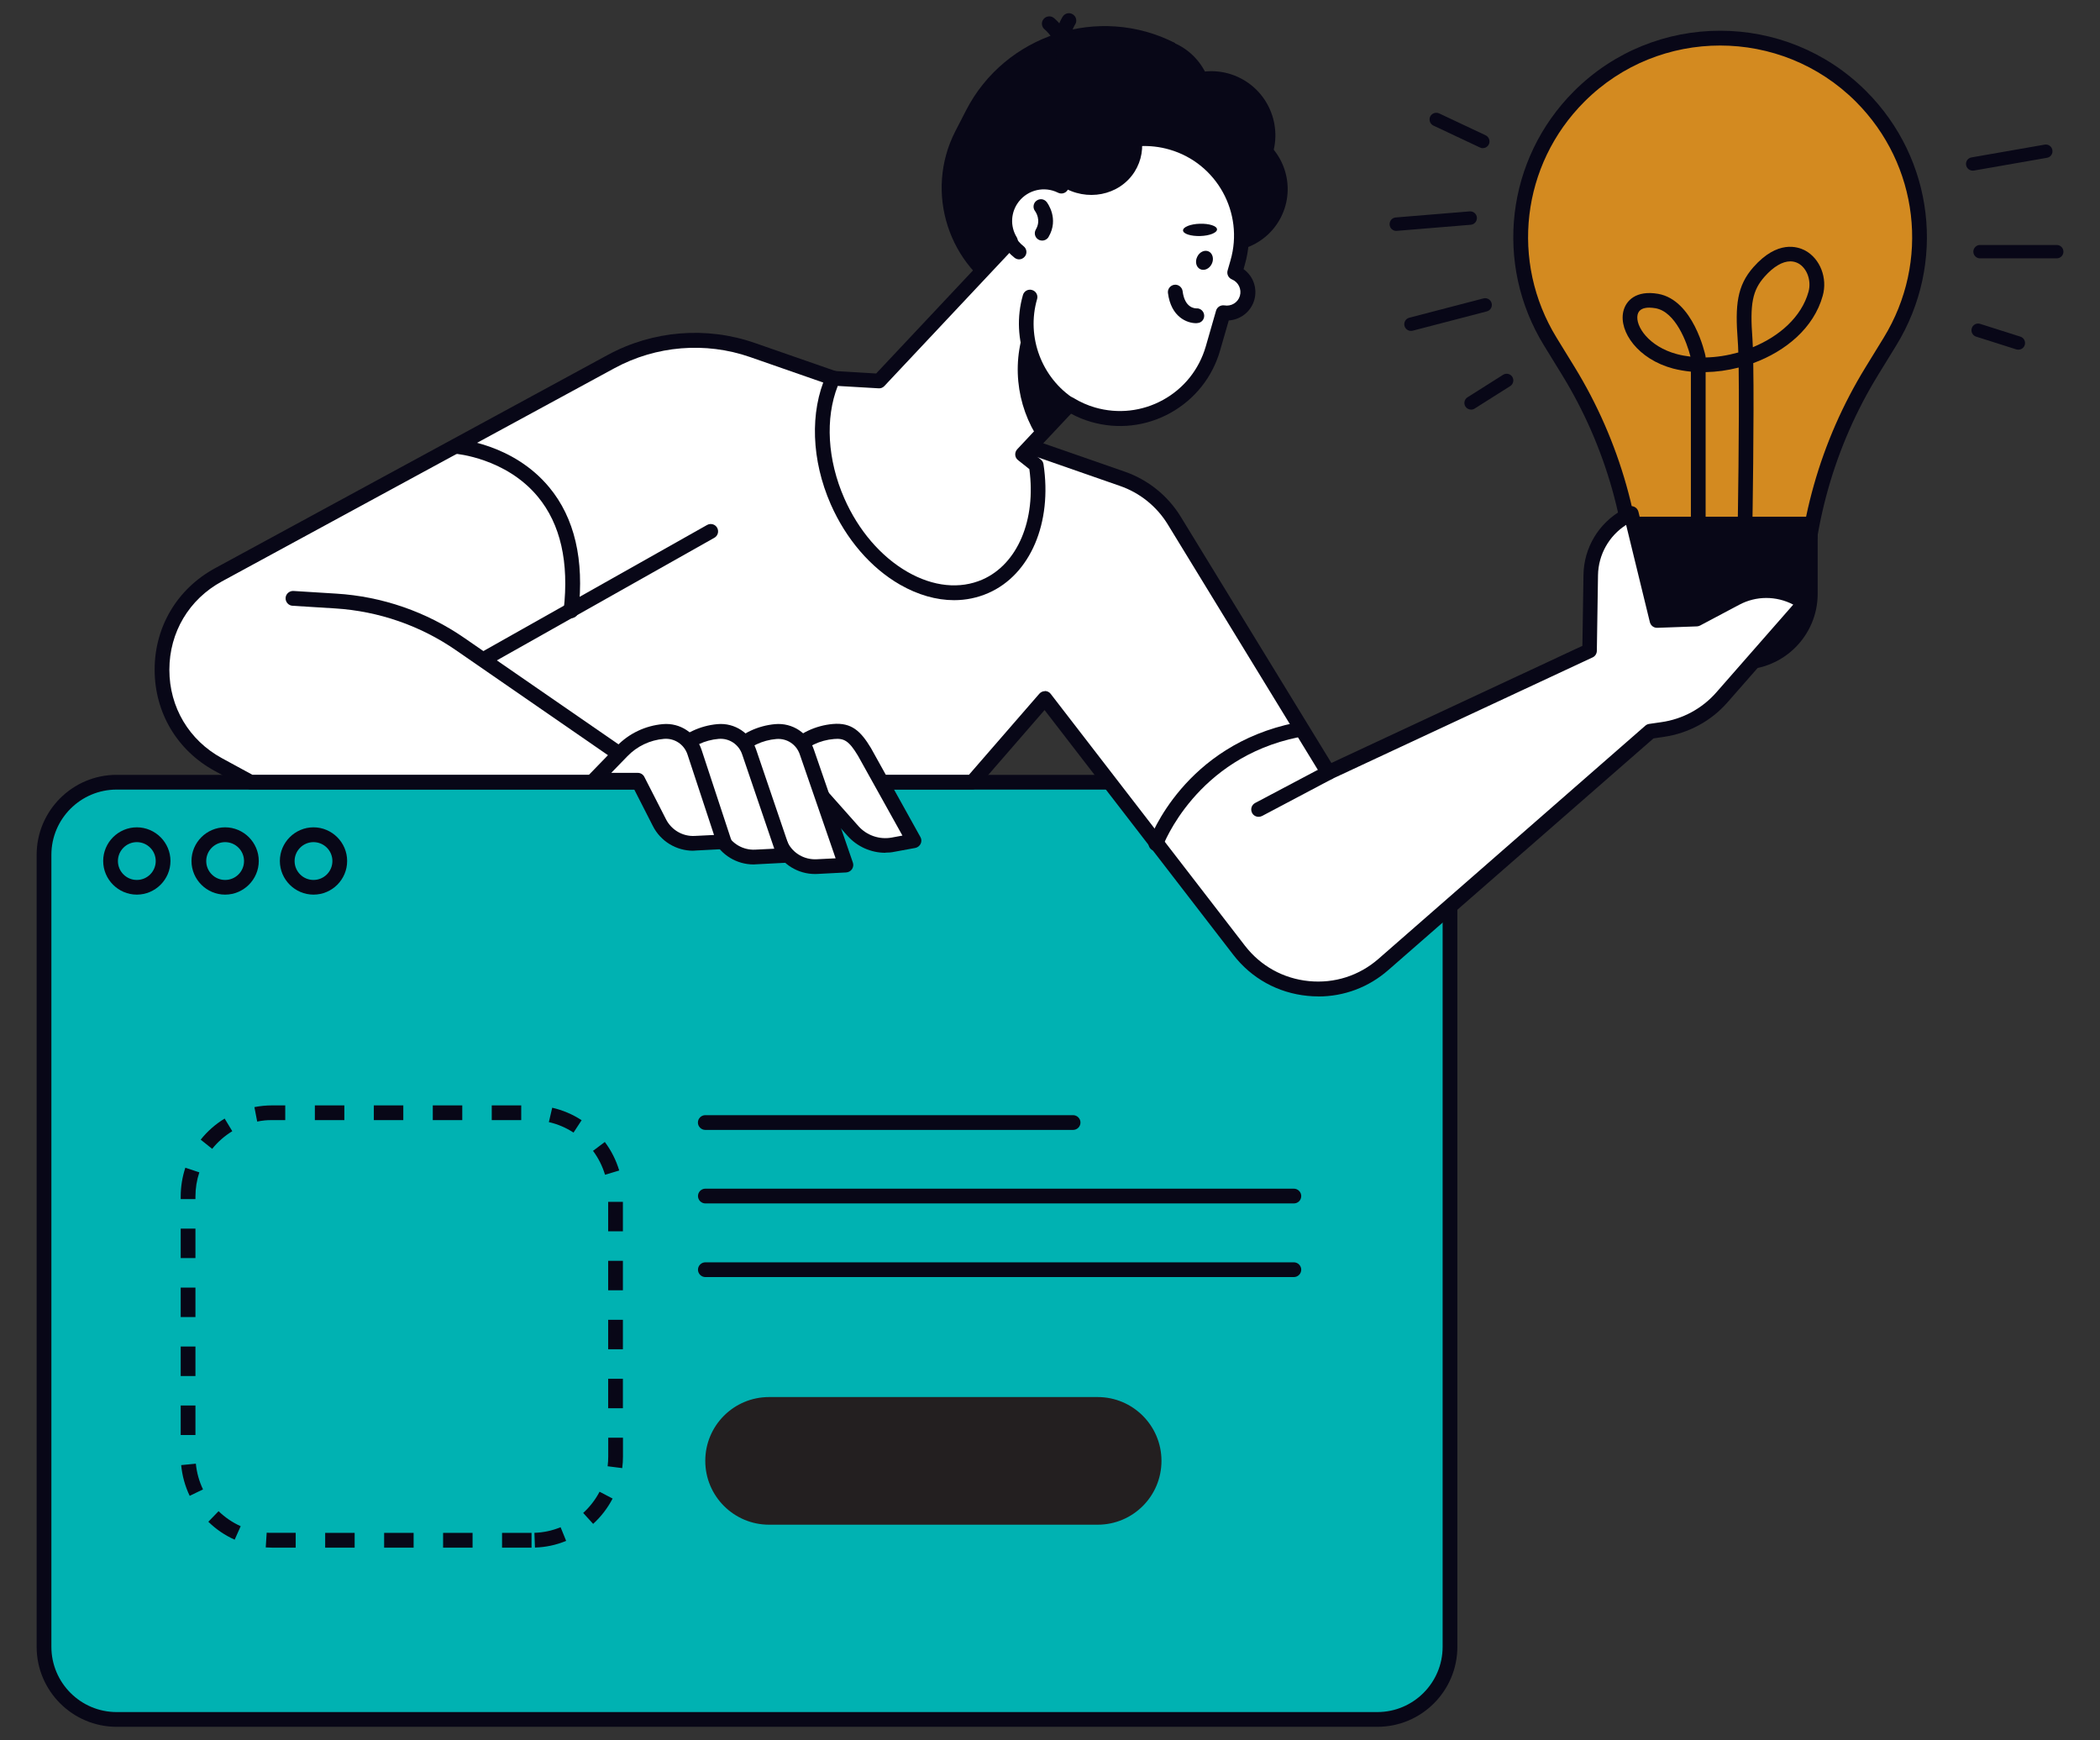 <?xml version="1.0" encoding="UTF-8"?><svg id="Livello_1" xmlns="http://www.w3.org/2000/svg" viewBox="0 0 307.73 254.93"><rect x="0" y="0" width="307.73" height="254.93" fill="#333333" stroke="none"/><defs><style>.cls-1{fill:none;stroke:#0096ea;stroke-miterlimit:10;stroke-width:40px;}.cls-2{fill:#080717;}.cls-2,.cls-3,.cls-4,.cls-5,.cls-6{stroke-width:0px;}.cls-3{fill:#231f20;}.cls-4{fill:#d38a20;}.cls-5{fill:#fff;}.cls-6{fill:#00b2b2;}</style></defs><rect class="cls-1" x="-157.52" y="-895.33" width="956.89" height="2683.58"/><g id="_Layer_"><path class="cls-4" d="m231.42,14.12h0c-9.55,9.55-11.3,24.41-4.24,35.92l2.66,4.33c6.54,10.64,10,22.9,10,35.39v1.02h24.48v-1.02c0-12.49,3.46-24.75,10-35.39l2.66-4.33c7.07-11.51,5.32-26.37-4.24-35.92h0c-11.42-11.4-29.91-11.4-41.31,0Z"/><path class="cls-2" d="m264.3,91.87h-24.48c-.59,0-1.08-.49-1.08-1.08v-1.02c0-12.3-3.4-24.35-9.83-34.83l-2.66-4.33c-7.36-11.98-5.54-27.31,4.4-37.25h0c11.81-11.81,31.02-11.81,42.82,0,9.94,9.94,11.76,25.26,4.4,37.25l-2.66,4.33c-6.43,10.48-9.83,22.53-9.83,34.83v1.02c0,.59-.49,1.08-1.08,1.08Zm-23.4-2.16h22.31c.01-12.68,3.52-25.09,10.16-35.9l2.66-4.33c6.83-11.13,5.15-25.36-4.08-34.59-10.97-10.96-28.81-10.96-39.77,0-9.24,9.24-10.91,23.46-4.08,34.59l2.66,4.33c6.62,10.81,10.14,23.22,10.15,35.9Z"/><path class="cls-2" d="m255.22,98.11h-7c-6.15,0-11.13-4.98-11.13-11.13v-11.28h29.27v11.28c0,6.15-4.99,11.13-11.14,11.13Z"/><path class="cls-2" d="m255.72,78.18h-.02c-.59-.01-1.07-.5-1.06-1.1,0-.18.26-15.16.14-23.23-1.6.41-3.24.64-4.84.67v22.19c0,.59-.49,1.08-1.08,1.08s-1.08-.49-1.08-1.08v-22.26c-.9-.09-1.76-.24-2.59-.45-5.17-1.37-7.96-5.41-7.32-8.33.36-1.63,1.88-3.18,5.11-2.62,5.15.9,6.87,8.76,6.94,9.1.01.08.02.14.02.22,1.59-.03,3.21-.29,4.79-.73-.02-.73-.05-1.35-.09-1.82-.38-5.05-.13-7.94,2.32-10.7,3.53-3.98,6.47-3,7.58-2.41,2.18,1.19,3.29,4.03,2.56,6.62-1.3,4.7-5.41,8.12-10.18,9.87.14,7.88-.12,23.17-.13,23.94,0,.58-.49,1.06-1.07,1.06Zm-14.03-33.11c-.76,0-1.53.21-1.72,1.03-.37,1.67,1.64,4.68,5.76,5.78.64.17,1.3.29,1.99.37-.51-2.07-2.2-6.58-5.12-7.09-.26-.04-.58-.09-.91-.09Zm20.67-6.78c-1.16,0-2.47.77-3.78,2.24-1.78,2.01-2.17,3.97-1.78,9.1.02.35.04.76.06,1.24,3.88-1.6,7.13-4.42,8.16-8.14.44-1.62-.22-3.45-1.51-4.15-.36-.19-.75-.29-1.15-.29Z"/><path class="cls-2" d="m301.39,37.85h-11.24c-.54,0-.98-.44-.98-.98s.44-.98.98-.98h11.24c.54,0,.98.44.98.98s-.43.98-.98.98Z"/><path class="cls-2" d="m289.08,25c-.46,0-.89-.33-.97-.81-.1-.53.26-1.05.8-1.13l10.71-1.87c.54-.1,1.05.27,1.13.8.1.53-.26,1.05-.8,1.13l-10.71,1.87s-.11.01-.16.01Z"/><path class="cls-2" d="m295.77,51.23c-.1,0-.19-.01-.3-.04l-5.89-1.87c-.52-.16-.8-.71-.64-1.23s.71-.81,1.23-.64l5.89,1.87c.52.16.8.71.64,1.23-.12.41-.51.68-.93.68Z"/><path class="cls-2" d="m206.76,48.48c-.43,0-.83-.29-.95-.73-.14-.53.18-1.06.7-1.2l10.87-2.83c.53-.14,1.06.18,1.2.7.14.53-.17,1.06-.7,1.2l-10.87,2.83c-.08.02-.16.03-.25.03Z"/><path class="cls-2" d="m204.61,33.83c-.51,0-.94-.39-.98-.91-.04-.54.36-1.02.9-1.06l10.83-.89c.54-.04,1.02.36,1.06.9s-.36,1.02-.9,1.06l-10.83.89s-.05.01-.08.01Z"/><path class="cls-2" d="m215.57,60.01c-.32,0-.65-.16-.83-.45-.29-.45-.15-1.07.3-1.35l5.22-3.3c.45-.29,1.07-.15,1.35.3.29.45.15,1.07-.3,1.35l-5.22,3.3c-.16.11-.33.15-.52.15Z"/><path class="cls-2" d="m217.29,21.71c-.14,0-.28-.03-.42-.1l-6.82-3.21c-.49-.23-.7-.82-.48-1.31.23-.49.82-.7,1.31-.48l6.82,3.21c.49.23.7.82.48,1.31-.16.36-.52.57-.89.57Z"/><path class="cls-6" d="m201.84,251.91H17.09c-5.88,0-10.64-4.77-10.64-10.64v-116.03c0-5.88,4.77-10.64,10.64-10.64h184.75c5.88,0,10.64,4.77,10.64,10.64v116.03c0,5.88-4.77,10.64-10.64,10.64Z"/><path class="cls-2" d="m201.84,252.99H17.09c-6.46,0-11.72-5.26-11.72-11.72v-116.03c0-6.46,5.26-11.72,11.72-11.72h184.75c6.46,0,11.72,5.26,11.72,11.72v116.03c0,6.46-5.25,11.72-11.72,11.72ZM17.09,115.68c-5.27,0-9.56,4.29-9.56,9.56v116.03c0,5.27,4.29,9.56,9.56,9.56h184.75c5.27,0,9.56-4.29,9.56-9.56v-116.03c0-5.27-4.29-9.56-9.56-9.56H17.09Z"/><path class="cls-2" d="m20.05,131.07c-2.71,0-4.93-2.22-4.93-4.93s2.22-4.93,4.93-4.93,4.93,2.22,4.93,4.93-2.22,4.93-4.93,4.93Zm0-7.69c-1.52,0-2.77,1.24-2.77,2.77s1.24,2.77,2.77,2.77,2.77-1.24,2.77-2.77-1.24-2.77-2.77-2.77Z"/><path class="cls-2" d="m32.99,131.07c-2.71,0-4.93-2.22-4.93-4.93s2.22-4.93,4.93-4.93,4.93,2.22,4.93,4.93-2.22,4.93-4.93,4.93Zm0-7.69c-1.52,0-2.77,1.24-2.77,2.77s1.24,2.77,2.77,2.77,2.77-1.24,2.77-2.77-1.24-2.77-2.77-2.77Z"/><path class="cls-2" d="m45.94,131.07c-2.71,0-4.93-2.22-4.93-4.93s2.22-4.93,4.93-4.93,4.93,2.22,4.93,4.93-2.2,4.93-4.93,4.93Zm0-7.69c-1.52,0-2.77,1.24-2.77,2.77s1.24,2.77,2.77,2.77,2.77-1.24,2.77-2.77-1.24-2.77-2.77-2.77Z"/><path class="cls-5" d="m264.5,88.27l-1.12-.61c-2.81-1.5-6.18-1.51-9-.02l-5.73,3.04-5.82.21-3.81-15.66-.76.42c-3.13,1.73-5.09,4.99-5.14,8.57l-.17,11.1-38.28,17.85-22.58-36.92c-1.75-2.85-4.43-5.01-7.59-6.12l-54.23-18.87c-6.83-2.38-14.35-1.76-20.7,1.69l-57.55,31.26c-11.02,5.99-11.02,21.81,0,27.79l4.71,2.56h105.77l10.63-12.24,28.46,36.89c5.13,6.66,14.82,7.61,21.14,2.07l39.11-34.16,1.8-.26c3.37-.49,6.45-2.15,8.7-4.71l12.17-13.89Z"/><path class="cls-2" d="m90.3,111.24c-.22,0-.42-.06-.62-.19l-22.87-15.79c-5.22-3.61-11.34-5.72-17.67-6.12l-6.27-.39c-.59-.03-1.05-.55-1.02-1.15.03-.59.56-1.05,1.15-1.02l6.27.39c6.73.41,13.22,2.66,18.77,6.49l22.88,15.79c.49.33.62,1.02.27,1.5-.22.31-.55.48-.9.48Z"/><path class="cls-2" d="m71.04,97.59c-.38,0-.75-.19-.94-.55-.29-.52-.11-1.18.41-1.47l33.11-18.66c.52-.29,1.18-.11,1.47.41.29.52.11,1.18-.41,1.47l-33.11,18.66c-.17.1-.36.14-.53.14Z"/><path class="cls-2" d="m83.68,90.57s-.09,0-.13-.01c-.59-.06-1.02-.61-.95-1.2.8-6.99-.46-12.57-3.78-16.58-4.69-5.68-12.01-6.3-12.08-6.3-.59-.04-1.04-.56-.99-1.16s.56-1.03,1.16-.99c.33.02,8.27.67,13.57,7.06,3.72,4.48,5.15,10.62,4.28,18.23-.06.54-.53.95-1.07.95Z"/><path class="cls-2" d="m169.38,124.68c-.12,0-.25-.02-.37-.06-.56-.21-.85-.82-.65-1.38.21-.57,5.21-14.06,21.47-17.35.58-.12,1.16.26,1.28.84.12.58-.26,1.16-.84,1.28-15.03,3.05-19.82,15.83-19.87,15.96-.16.45-.57.72-1.02.72Z"/><path class="cls-2" d="m184.43,119.67c-.39,0-.77-.21-.95-.57-.28-.53-.08-1.18.45-1.46l10.23-5.41c.53-.28,1.18-.08,1.46.45.28.53.08,1.18-.45,1.46l-10.23,5.41c-.16.08-.34.12-.51.12Z"/><path class="cls-2" d="m193.17,145.98c-.52,0-1.05-.02-1.58-.08-4.34-.43-8.2-2.56-10.87-6.02l-27.65-35.85-9.77,11.25c-.21.24-.51.37-.81.37H36.72c-.18,0-.36-.04-.52-.13l-4.71-2.56c-5.53-3-8.83-8.56-8.83-14.85s3.31-11.84,8.83-14.85l57.55-31.25c6.61-3.59,14.48-4.24,21.58-1.76l54.23,18.86c3.38,1.18,6.28,3.51,8.16,6.57l22.09,36.1,36.78-17.16.16-10.42c.06-3.96,2.25-7.59,5.71-9.5l.76-.42c.29-.16.65-.18.96-.04.31.13.54.41.62.73l3.61,14.8,4.69-.16,5.51-2.92c3.13-1.66,6.88-1.65,10.02.02l1.12.61c.29.15.5.43.55.76.05.32-.03.66-.25.91l-12.19,13.9c-2.41,2.76-5.74,4.55-9.36,5.07l-1.49.22-38.86,33.94c-2.89,2.53-6.48,3.87-10.27,3.87Zm-40.05-44.74h.03c.32.01.63.16.82.42l28.46,36.89c2.3,2.98,5.63,4.82,9.37,5.19,3.75.37,7.37-.79,10.2-3.26l39.1-34.16c.16-.14.35-.23.56-.26l1.8-.26c3.11-.44,5.97-1.99,8.04-4.35l11.28-12.87c-2.49-1.3-5.44-1.3-7.91.02l-5.73,3.04c-.14.08-.3.12-.46.13l-5.82.21c-.51.02-.96-.32-1.09-.82l-3.48-14.26c-2.51,1.6-4.07,4.37-4.12,7.36l-.17,11.1c-.01.41-.25.79-.63.96l-38.28,17.85c-.5.24-1.09.05-1.38-.41l-22.58-36.92c-1.61-2.64-4.11-4.65-7.02-5.65l-54.2-18.88c-6.53-2.27-13.76-1.67-19.84,1.62l-57.55,31.25c-4.82,2.62-7.7,7.46-7.7,12.95s2.89,10.33,7.7,12.95l4.47,2.43h105l10.31-11.87c.21-.24.51-.38.82-.38Z"/><path class="cls-5" d="m118.37,114.31h-6.42l4.14-4.27c1.6-1.65,3.74-2.67,6.03-2.86h0c2.03-.17,3.08.55,4.57,3.01l7.23,13.01-3.05.56c-2.17.4-4.4-.37-5.87-2.02l-6.64-7.43Z"/><path class="cls-2" d="m129.74,124.94c-2.1,0-4.14-.9-5.55-2.49l-6.3-7.08h-5.93c-.43,0-.82-.26-.99-.66-.17-.4-.09-.86.22-1.18l4.14-4.27c1.78-1.84,4.17-2.96,6.71-3.19,2.76-.24,4.1,1.06,5.59,3.53l7.25,13.04c.17.3.18.67.03.98s-.44.54-.78.61l-3.05.56c-.44.1-.89.13-1.33.13Zm-15.24-11.71h3.87c.31,0,.61.13.81.36l6.62,7.45c1.21,1.36,3.08,2,4.87,1.67l1.57-.29-6.51-11.69c-1.35-2.25-2.07-2.59-3.53-2.46-2.03.17-3.93,1.07-5.35,2.54l-2.36,2.43Z"/><path class="cls-5" d="m109.92,114.31h-6.42l4.14-4.27c1.6-1.65,3.74-2.67,6.03-2.86h0c2.03-.17,3.92,1.07,4.57,3.01l5.72,16.56-4.23.22c-2.19.11-4.24-1.07-5.24-3.03l-4.57-9.63Z"/><path class="cls-2" d="m119.44,128.05c-2.49,0-4.78-1.39-5.91-3.62l-4.28-9.04h-5.74c-.43,0-.82-.26-.99-.66-.17-.4-.09-.86.22-1.18l4.14-4.27c1.78-1.84,4.16-2.96,6.71-3.19,2.55-.22,4.88,1.33,5.68,3.75l5.71,16.54c.11.32.06.67-.13.96-.19.28-.5.45-.84.48l-4.23.22c-.11,0-.23.01-.33.01Zm-13.39-14.83h3.87c.42,0,.8.24.97.62l4.56,9.64c.79,1.55,2.43,2.49,4.2,2.41l2.8-.14-5.24-15.19c-.49-1.49-1.9-2.42-3.45-2.29-2.03.17-3.93,1.07-5.35,2.54l-2.37,2.42Z"/><path class="cls-5" d="m101.47,114.31h-6.42l4.14-4.27c1.6-1.65,3.74-2.67,6.03-2.86h0c2.03-.17,3.92,1.07,4.57,3.01l5.17,15.15-4.23.22c-2.19.11-4.24-1.07-5.24-3.03l-4.02-8.22Z"/><path class="cls-2" d="m110.44,126.65c-2.49,0-4.78-1.39-5.91-3.62l-3.73-7.64h-5.75c-.43,0-.82-.26-.99-.66-.17-.4-.09-.86.22-1.18l4.14-4.27c1.78-1.84,4.16-2.96,6.71-3.19,2.54-.23,4.88,1.33,5.68,3.75l5.15,15.14c.11.32.06.67-.13.95-.19.28-.5.45-.84.48l-4.23.22c-.1.01-.21.02-.32.02Zm-12.83-13.42h3.87c.41,0,.79.24.97.61l4.01,8.22c.79,1.56,2.45,2.51,4.2,2.42l2.8-.14-4.7-13.8c-.49-1.48-1.91-2.42-3.45-2.29-2.03.17-3.93,1.07-5.35,2.54l-2.36,2.44Z"/><path class="cls-5" d="m93.45,114.31h-6.42l4.14-4.27c1.6-1.65,3.74-2.67,6.03-2.86h0c2.03-.17,3.92,1.07,4.57,3.01l4.33,13.14-4.23.22c-2.19.11-4.24-1.07-5.24-3.03l-3.19-6.21Z"/><path class="cls-2" d="m101.58,124.64c-2.49,0-4.78-1.39-5.91-3.62l-2.87-5.63h-5.76c-.43,0-.82-.26-.99-.66-.17-.4-.09-.86.22-1.18l4.14-4.27c1.78-1.84,4.17-2.96,6.71-3.19,2.55-.23,4.88,1.33,5.68,3.75l4.33,13.14c.11.32.05.67-.13.95-.19.28-.5.45-.83.46l-4.23.22c-.13.02-.25.02-.36.02Zm-11.99-11.41h3.87c.41,0,.78.23.96.59l3.18,6.22c.8,1.57,2.46,2.53,4.21,2.43l2.82-.14-3.89-11.8c-.49-1.47-1.9-2.41-3.45-2.28-2.03.17-3.93,1.07-5.35,2.54l-2.36,2.43Z"/><path class="cls-2" d="m155.6,47.69l-7.74-3.97c-8.89-4.56-12.44-15.57-7.88-24.47l1.58-3.07c5.72-11.14,19.51-15.57,30.64-9.87l-.72,3.5c6.98,3.58,9.77,12.22,6.18,19.2l-7.1,13.85c-2.79,5.44-9.52,7.6-14.96,4.81Z"/><ellipse class="cls-2" cx="160.59" cy="28.23" rx="19.17" ry="20.4" transform="translate(30.06 125.94) rotate(-46.79)"/><path class="cls-2" d="m154.95,26.72c3.46-5.55,10.08-8.7,16.21-7.24h0c3.81.91,6.69,3.41,8.17,6.7-1.42-1.09-5.59-3.93-8.56-2.2-3.62,2.12-8.99,7.62-15.82,2.74Z"/><path class="cls-2" d="m187.69,31.86c-2.3,4.48-7.8,6.26-12.29,3.96-4.48-2.3-6.26-7.8-3.96-12.29,2.3-4.48,7.8-6.26,12.29-3.96,4.48,2.3,6.26,7.8,3.96,12.29Z"/><path class="cls-2" d="m167.68,7.18c-9.36-3.39-19.96.44-24.9,9.29,1.31,2.33,3.32,4.34,5.91,5.67,6.75,3.47,14.9,1.06,18.2-5.36,1.57-3.07,1.75-6.49.79-9.61Z"/><circle class="cls-2" cx="168.47" cy="14.68" r="9.12"/><path class="cls-2" d="m185.86,24.1c-2.37,4.61-8.02,6.43-12.63,4.06s-6.43-8.02-4.06-12.63c2.37-4.61,8.02-6.43,12.63-4.06,4.6,2.37,6.42,8.03,4.06,12.63Z"/><path class="cls-2" d="m155.85,9.61c-.08,0-.14-.01-.22-.02-.58-.12-.96-.69-.84-1.28.45-2.23-1.69-3.99-1.71-4-.46-.38-.54-1.05-.16-1.51.37-.46,1.05-.54,1.51-.17.13.11,3.21,2.59,2.47,6.13-.11.5-.56.85-1.06.85Z"/><path class="cls-2" d="m156.28,9.57c-.37,0-.73-.19-.94-.54-1.82-3.12.3-6.46.39-6.6.32-.5.99-.65,1.49-.32s.65.99.32,1.49c-.02.02-1.48,2.38-.35,4.34.3.52.13,1.18-.39,1.48-.16.11-.35.15-.53.15Z"/><path class="cls-5" d="m180.95,39.95l.43-1.5c2.17-7.52-2.16-15.39-9.69-17.56h0c-6.34-1.84-12.94.96-16.14,6.41-2.4-1.21-5.38-.59-7.09,1.61h0c-1.48,1.92-1.55,4.48-.37,6.44l-19.26,20.5-6.78-.41c-2.2,4.91-2.15,11.61.67,18.01,4.47,10.18,14.18,15.76,21.69,12.46,5.87-2.58,8.64-9.82,7.43-17.73l-2-1.58,6.89-7.34c1.05.64,2.19,1.17,3.43,1.52,7.52,2.17,15.39-2.16,17.56-9.69l1.51-5.25c1.52.27,3.05-.63,3.49-2.15h0c.46-1.55-.33-3.14-1.78-3.74Z"/><path class="cls-2" d="m139.81,87.93c-2.59,0-5.3-.77-7.92-2.27-4.29-2.46-7.9-6.66-10.16-11.79-2.83-6.45-3.08-13.51-.66-18.89.18-.41.63-.66,1.05-.64l6.27.38,18.39-19.57c-1.03-2.27-.72-4.91.82-6.92,1.78-2.3,4.82-3.19,7.52-2.29,3.68-5.45,10.48-7.94,16.87-6.09,8.08,2.33,12.76,10.82,10.43,18.9l-.19.68c1.42,1.02,2.07,2.82,1.56,4.56-.51,1.7-2.02,2.85-3.73,2.96l-1.28,4.43c-1.13,3.91-3.72,7.15-7.29,9.13-3.57,1.97-7.69,2.43-11.61,1.3-.99-.29-1.98-.69-2.93-1.2l-5.51,5.86,1.07.85c.22.17.36.41.4.68,1.31,8.6-1.93,16.19-8.07,18.88-1.59.7-3.29,1.05-5.02,1.05Zm-17.05-31.38c-1.86,4.74-1.51,10.83.96,16.45,2.07,4.71,5.36,8.54,9.25,10.78,3.79,2.18,7.7,2.57,11.01,1.12,5.13-2.26,7.87-8.72,6.86-16.17l-1.66-1.32c-.24-.18-.39-.46-.41-.77s.09-.59.29-.82l6.89-7.34c.35-.37.91-.45,1.35-.18,1.02.62,2.09,1.09,3.17,1.4,3.36.97,6.91.57,9.96-1.11,3.07-1.69,5.28-4.47,6.26-7.83l1.51-5.25c.15-.53.68-.85,1.22-.77,1,.18,1.99-.42,2.27-1.39.29-.98-.22-2.03-1.17-2.42-.51-.21-.78-.77-.63-1.3l.43-1.5c2-6.94-2.01-14.22-8.95-16.22-5.75-1.66-11.88.77-14.91,5.91-.29.49-.91.67-1.42.41-1.98-.99-4.39-.44-5.75,1.31-1.18,1.52-1.3,3.58-.3,5.22.25.41.19.94-.14,1.3l-19.26,20.5c-.22.24-.54.36-.85.33l-6-.35Z"/><path class="cls-2" d="m149.34,38c-.23,0-.46-.08-.66-.23-2.96-2.29-3.51-6.57-1.22-9.53.37-.48,1.05-.56,1.51-.19.48.37.56,1.05.19,1.51-1.57,2.02-1.19,4.94.83,6.51.48.37.56,1.05.19,1.51-.22.27-.53.42-.85.42Z"/><path class="cls-2" d="m152.72,35.25c-.18,0-.38-.05-.55-.15-.52-.3-.68-.96-.38-1.48.81-1.37-.02-2.57-.12-2.7-.36-.48-.26-1.16.21-1.51.48-.36,1.13-.28,1.5.19.08.1,1.86,2.44.27,5.12-.19.33-.56.53-.93.53Z"/><path class="cls-2" d="m175.28,47.35c-1.34,0-3.68-.9-4.13-4.42-.08-.59.35-1.13.94-1.21.58-.08,1.13.35,1.21.94.3,2.45,1.77,2.52,2.04,2.52.58-.04,1.09.44,1.12,1.03s-.41,1.09-.99,1.12c-.08.02-.13.02-.19.02Z"/><path class="cls-2" d="m177.58,38.64c-.33.72-1.09,1.08-1.69.8s-.8-1.09-.46-1.8c.33-.72,1.09-1.08,1.69-.8.58.28.8,1.09.46,1.8Z"/><path class="cls-2" d="m178.34,33.6c.01.5-1.09.94-2.46.98-1.37.04-2.51-.32-2.52-.82-.01-.5,1.09-.94,2.46-.98,1.37-.04,2.5.32,2.52.82Z"/><path class="cls-2" d="m167.21,19.73c-5.17-2.43-11.43-.8-14.73,3.99.63,1.4,1.66,2.66,3.08,3.56,3.67,2.33,8.46,1.39,10.69-2.1,1.06-1.67,1.35-3.62.96-5.45Z"/><path class="cls-2" d="m156.91,60.47c-.19,0-.4-.05-.58-.17-5.65-3.61-8.29-10.64-6.43-17.08.16-.57.77-.91,1.34-.73.57.16.91.77.73,1.34-1.6,5.53.67,11.56,5.51,14.66.51.32.65.99.32,1.49-.19.32-.54.5-.9.5Z"/><path class="cls-2" d="m150.83,48.42c-.05-.62-.09-1.22-.08-1.83-2.7,6.04-1.9,12.77,1.55,17.9l4.19-4.46c-3.13-3.01-5.23-7.03-5.66-11.61Z"/><path class="cls-2" d="m77.89,226.74h-4.32v-2.16h4.32v2.16Zm-8.64,0h-4.32v-2.16h4.32v2.16Zm-8.64,0h-4.32v-2.16h4.32v2.16Zm-8.64,0h-4.32v-2.16h4.32v2.16Zm-8.64,0h-3.49c-.3,0-.61-.01-.9-.03l.14-2.16c.25.02.51.02.76.02h3.49v2.17Zm35.06-.01l-.08-2.16c1.33-.04,2.62-.32,3.84-.82l.81,2c-1.46.61-2.99.93-4.57.98Zm-43.99-1.15c-1.44-.64-2.73-1.52-3.87-2.63l1.5-1.55c.95.92,2.04,1.66,3.24,2.2l-.88,1.97Zm52.52-2.32l-1.46-1.6c.98-.9,1.78-1.93,2.4-3.11l1.91,1c-.72,1.39-1.69,2.65-2.85,3.71Zm-59.12-4.1c-.68-1.42-1.1-2.94-1.25-4.51l2.15-.21c.13,1.32.48,2.58,1.05,3.77l-1.95.94Zm63.38-4.07l-2.14-.27c.06-.48.09-.96.09-1.45v-2.73h2.16v2.73c0,.57-.03,1.16-.11,1.72Zm-62.54-4.85h-2.16v-4.32h2.16v4.32Zm62.64-3.92h-2.16v-4.32h2.16v4.32Zm-62.64-4.72h-2.16v-4.32h2.16v4.32Zm62.64-3.92h-2.16v-4.32h2.16v4.32Zm-62.64-4.72h-2.16v-4.32h2.16v4.32Zm62.64-3.92h-2.16v-4.32h2.16v4.32Zm-62.64-4.72h-2.16v-4.32h2.16v4.32Zm62.64-3.92h-2.16v-4.32h2.16v4.32Zm-62.64-4.72h-2.16v-.36c0-1.45.23-2.87.68-4.24l2.05.68c-.38,1.15-.57,2.33-.57,3.56,0,0,0,.36,0,.36Zm60.02-3.57c-.38-1.26-.97-2.44-1.76-3.5l1.73-1.3c.95,1.26,1.65,2.67,2.11,4.18l-2.07.62Zm-57.56-3.79l-1.69-1.35c.98-1.23,2.16-2.27,3.51-3.09l1.12,1.85c-1.13.69-2.13,1.57-2.95,2.59Zm52.94-2.39c-1.11-.72-2.32-1.24-3.61-1.53l.49-2.11c1.53.35,2.98.96,4.31,1.83l-1.19,1.82Zm-46.35-1.61l-.41-2.12c.84-.16,1.7-.25,2.56-.25h1.96v2.16h-1.95c-.68-.02-1.45.06-2.16.21Zm38.69-.21h-4.32v-2.16h4.32v2.16Zm-8.64,0h-4.32v-2.16h4.32v2.16Zm-8.64,0h-4.32v-2.16h4.32v2.16Zm-8.64,0h-4.32v-2.16h4.32v2.16Z"/><path class="cls-2" d="m157.25,165.54h-53.9c-.59,0-1.08-.49-1.08-1.08s.49-1.08,1.08-1.08h53.9c.59,0,1.08.49,1.08,1.08s-.48,1.08-1.08,1.08Z"/><path class="cls-2" d="m189.6,176.31h-86.24c-.59,0-1.08-.49-1.08-1.08s.49-1.08,1.08-1.08h86.24c.59,0,1.08.49,1.08,1.08,0,.61-.48,1.08-1.08,1.08Z"/><path class="cls-2" d="m189.6,187.1h-86.24c-.59,0-1.08-.49-1.08-1.08s.49-1.08,1.08-1.08h86.24c.59,0,1.08.49,1.08,1.08,0,.59-.48,1.08-1.08,1.08Z"/><path class="cls-3" d="m160.85,223.38h-48.15c-5.15,0-9.35-4.18-9.35-9.35h0c0-5.17,4.18-9.35,9.35-9.35h48.15c5.15,0,9.35,4.18,9.35,9.35h0c0,5.17-4.18,9.35-9.35,9.35Z"/></g></svg>